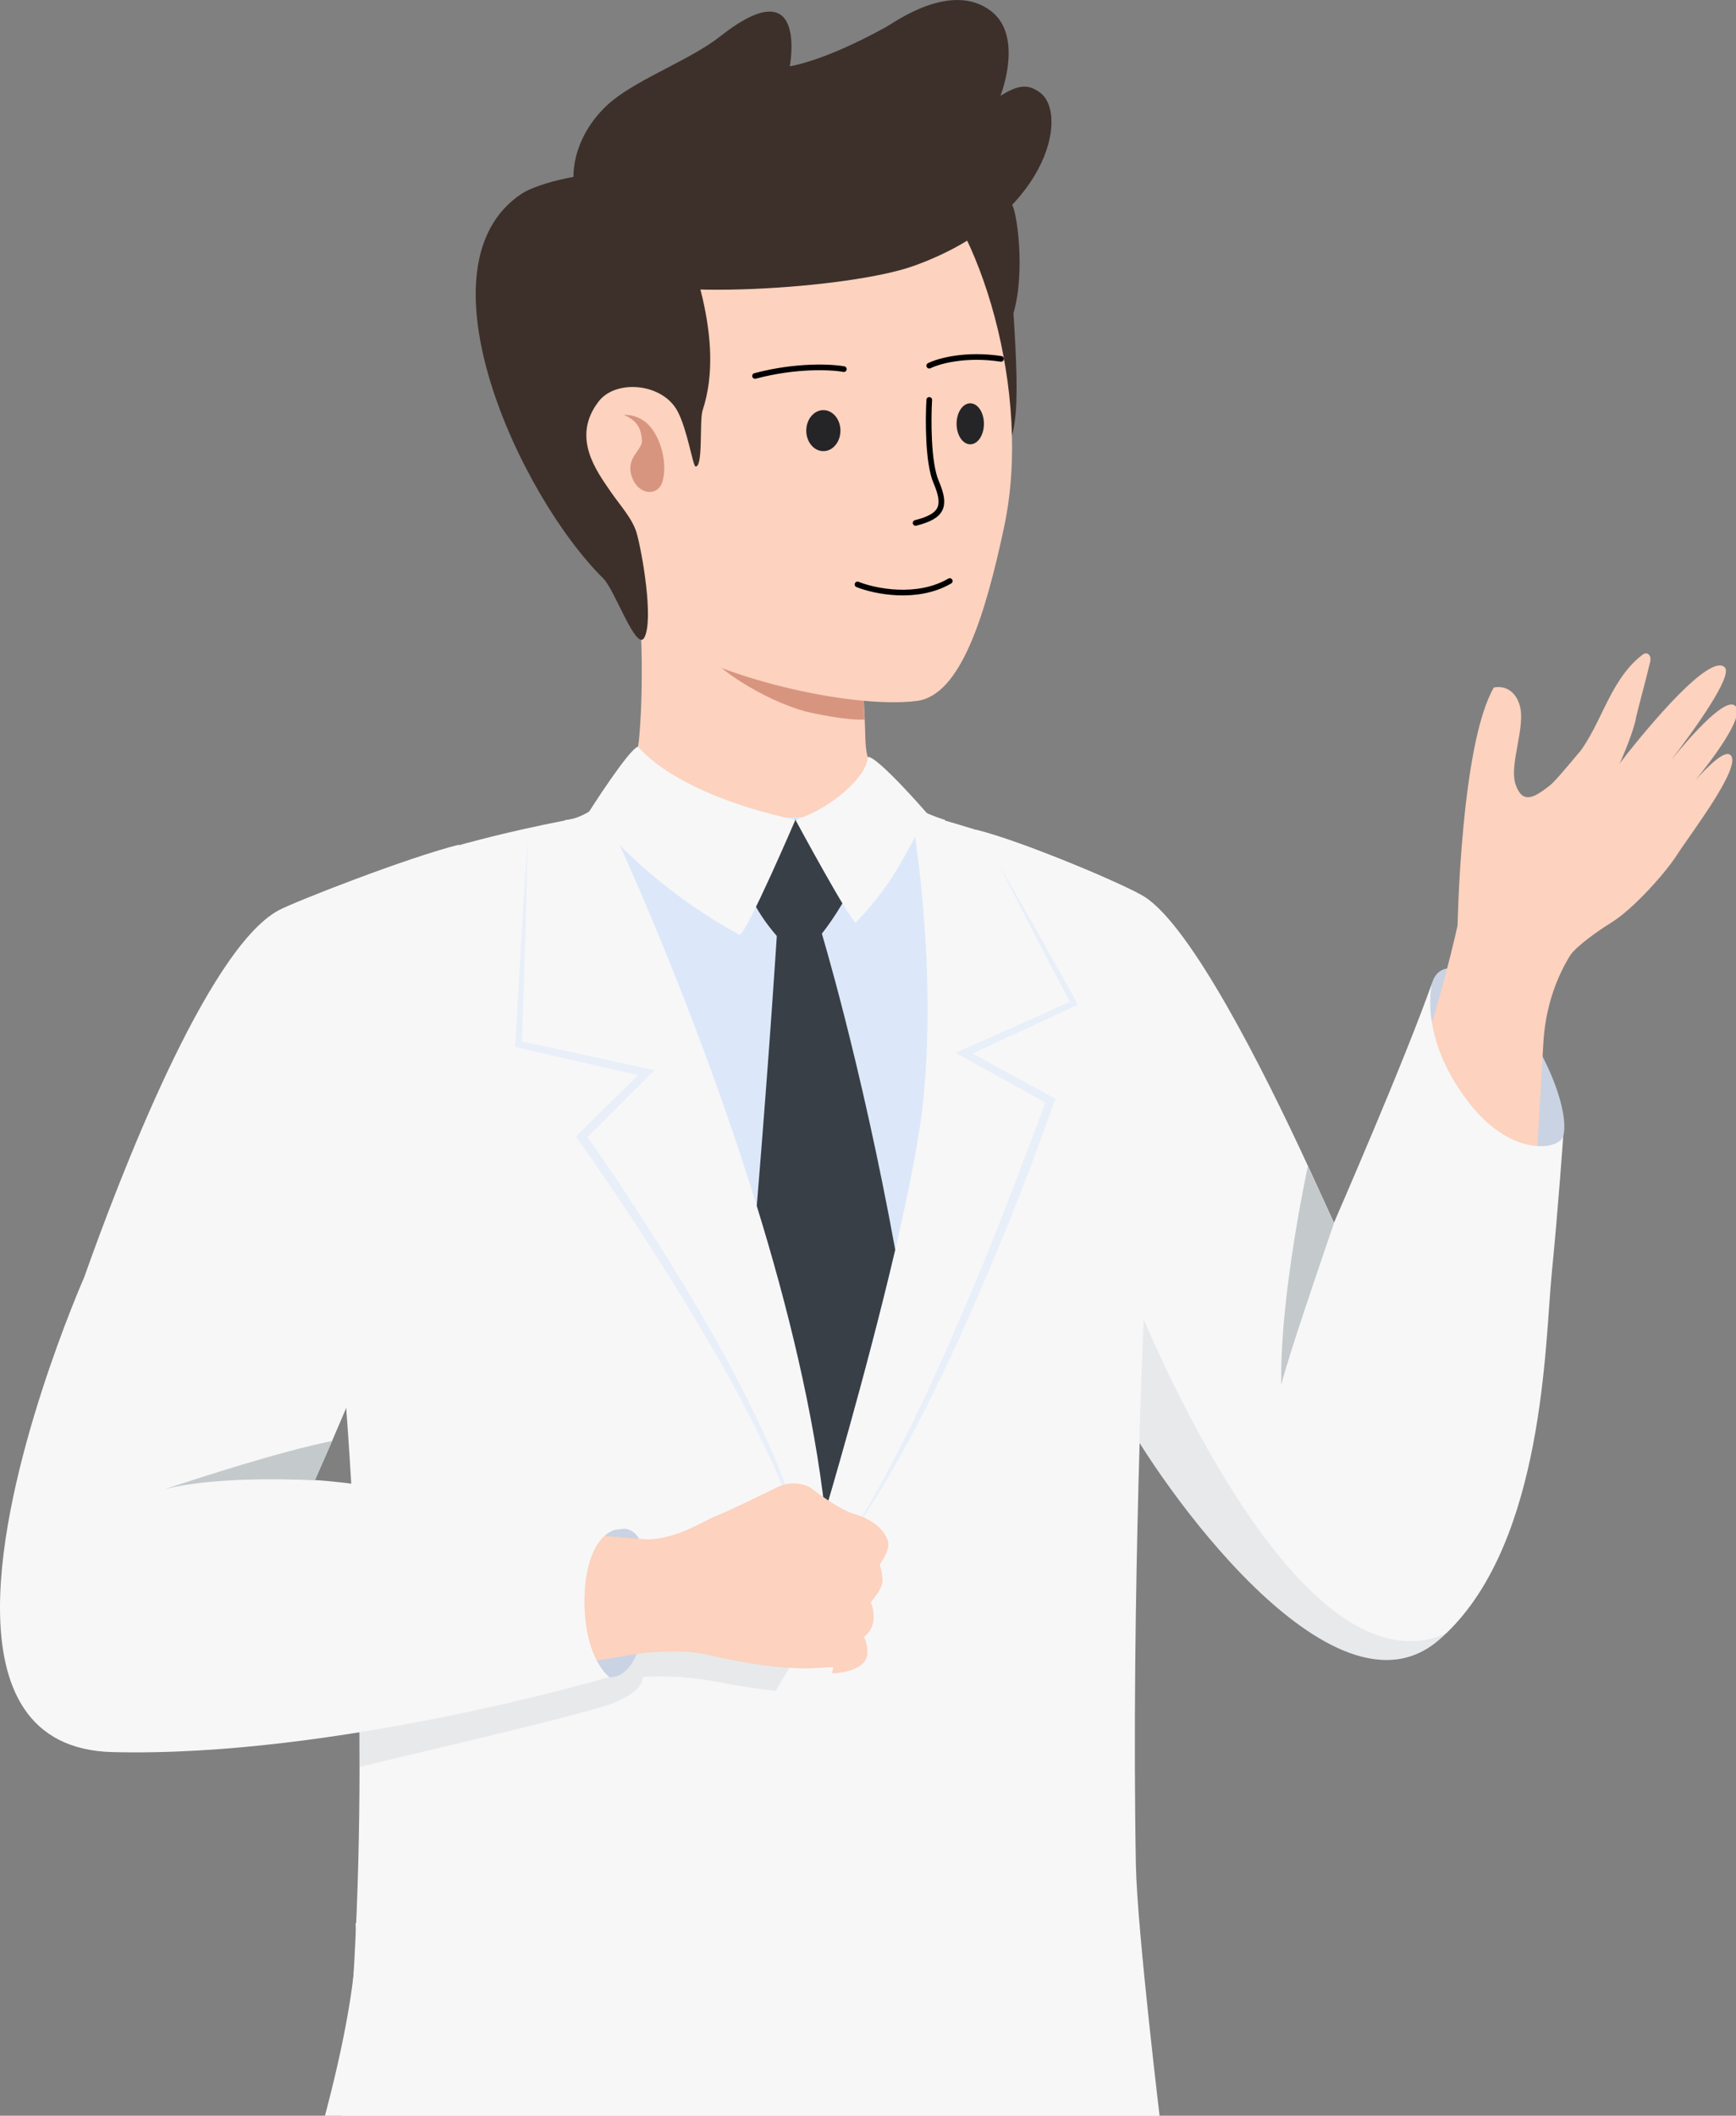 <svg width="307" height="374" viewBox="0 0 307 374" fill="none" xmlns="http://www.w3.org/2000/svg">
<rect x="0" y="0" width="307" height="374" fill="#808080" stroke="none"/>
<g clip-path="url(#clip0_36_31860)">
<path d="M253.328 173.573C253.328 173.573 254.701 167.716 263.024 174.23C271.347 180.774 277.897 195.46 276.438 200.946C275.008 206.432 267.457 208.889 265.884 207.918C264.311 206.918 256.875 204.089 255.587 200.946C254.3 197.803 252.127 193.26 251.812 191.688C251.526 190.117 252.212 178.316 252.212 178.316L253.299 173.573H253.328Z" fill="#C9D3E3"/>
<path d="M286.965 151.945L285.105 146.716L273.121 140.744L262.967 146.087L259.478 161.488C259.478 161.488 259.793 162.145 260.25 163.174L257.876 163.06C257.876 163.06 254.73 177.975 248.838 194.09C243.661 208.29 235.824 223.32 233.221 231.406C232.506 233.663 231.562 236.778 230.533 240.349C230.533 240.349 230.218 241.349 229.76 243.035C229.703 243.207 229.646 243.407 229.617 243.578C226.929 253.493 220.236 283.237 234.966 288.495C261.566 297.952 268.516 245.292 268.516 245.292C270.576 224.691 272.034 201.062 272.921 184.575C273.207 179.06 274.751 173.632 277.64 168.946C278.641 167.317 282.874 164.374 284.591 163.317C290.311 159.831 286.993 151.973 286.993 151.973L286.965 151.945Z" fill="#FDD2BE"/>
<path d="M306.073 133.514C308.018 135.629 299.037 147.286 296.605 151.058C294.203 154.83 287.453 162.116 284.078 163.516C280.76 164.916 278.157 165.659 277.127 168.316L257.764 163.716C257.764 163.716 258.307 131.628 264.171 121.542C264.171 121.542 267.403 120.656 268.69 124.485C269.977 128.343 266.745 135.229 268.06 138.772C269.347 142.343 271.493 140.829 274.038 138.886C274.811 138.314 276.784 135.971 279.272 133L286.394 135L286.48 134.886L286.995 134.229C287.195 134 287.396 133.714 287.624 133.4C291.371 128.685 302.354 115.342 305.014 117.971C306.502 119.456 299.666 128.971 295.518 134.371C299.294 129.743 305.472 122.828 306.988 124.914C308.418 126.857 302.812 134.229 299.837 137.914C301.897 135.6 305.072 132.4 306.044 133.514H306.073Z" fill="#FDD2BE"/>
<path d="M289.283 127.141C288.596 130.198 286.423 134.999 286.423 134.999L278.014 134.541C280.588 131.798 282.132 128.313 283.791 124.941C285.45 121.569 287.338 118.169 290.313 115.855C290.57 115.655 290.856 115.455 291.171 115.512C291.514 115.54 291.8 115.883 291.857 116.255C291.914 116.626 291.857 116.969 291.743 117.312C290.856 121.026 290.141 123.427 289.254 127.112L289.283 127.141Z" fill="#FDD2BE"/>
<path d="M239.229 224.031C236.369 226.945 233.451 229.517 230.62 231.831C229.39 232.803 228.189 233.717 226.987 234.631C219.865 239.86 213.144 243.317 207.967 245.518C201.932 248.118 198.013 249.003 198.013 249.003L188.231 235.003L185.285 230.831C185.285 230.831 174.359 199.058 174.359 198.087C174.359 197.115 179.879 168.885 179.879 168.885C179.879 168.885 180.738 168.714 181.939 168.485L172.586 146.655C181.624 148.913 199.844 156.856 202.475 158.57C210.713 163.942 223.24 188.658 231.306 206.116C233.08 209.916 234.624 213.373 235.911 216.173H235.94C237.999 220.973 239.258 224.031 239.258 224.031H239.229Z" fill="#F7F7F8"/>
<path d="M168.697 146.201C165.322 154.087 154.825 164.402 146.359 165.659C117.528 169.916 104.8 151.915 100.51 145.315C101.082 145.087 102.026 144.801 102.712 144.601C107.889 142.972 112.408 136.829 113.009 130.657C113.781 122.657 113.781 107.227 111.893 97.741L151.593 111.799C151.994 114.571 152.308 117.599 152.566 120.685C152.68 122.571 152.795 124.4 152.88 126.2C152.966 127.914 152.995 129.571 153.052 131.086C153.224 136.172 156.255 140.743 160.918 142.772L168.697 146.172V146.201Z" fill="#FDD2BE"/>
<path d="M160.72 68.569C160.233 74.14 162.693 79.598 166.068 84.026C168.442 87.169 170.616 83.169 174.42 82.141C180.312 80.569 180.312 72.569 179.225 55.368C181.399 47.853 179.769 37.196 178.968 36.195C176.165 32.538 170.187 31.881 165.668 32.738L160.691 68.54L160.72 68.569Z" fill="#3D302A"/>
<path d="M152.913 127.177C150.052 127.434 143.646 126.091 142.187 125.691C135.78 123.919 124.968 117.919 123.023 112.49C129.602 115.405 141.701 120.548 152.569 120.662C152.684 122.548 152.798 125.348 152.884 127.177H152.913Z" fill="#D79580"/>
<path d="M161.917 29.423C173.33 39.28 182.597 69.425 177.591 93.055C174.273 108.713 169.897 122.971 162.089 123.913C150.248 125.371 125.879 119.513 117.098 112.684C101.338 100.398 100.48 71.282 100.251 52.91C100.051 36.223 104.141 13.822 125.306 14.422C139.207 14.822 151.678 20.565 161.917 29.423Z" fill="#FDD2BE"/>
<path d="M109.664 48.684C114.869 53.141 149.964 51.169 161.605 46.998C185.231 38.511 189.035 20.339 184.001 16.425C183.4 15.967 182.714 15.568 181.97 15.396C180.197 15.025 178.452 15.996 176.936 16.939C177.68 14.91 180.511 6.053 175.306 1.995C168.298 -3.462 158.259 3.91 156.657 4.795C145.474 10.967 139.667 11.71 139.667 11.71C139.667 11.71 143.042 -5.977 127.254 6.51C122.277 10.424 113.382 13.739 108.434 17.682C103.228 21.825 99.882 29.025 102.113 35.597L109.692 48.712L109.664 48.684Z" fill="#3D302A"/>
<path d="M118.273 41.143C121.705 43.944 123.25 48.429 124.251 52.744C125.738 59.259 126.339 66.173 124.251 72.545C123.65 74.345 124.394 82.688 122.992 82.46C122.535 82.374 121.562 76.002 119.846 72.745C117.215 67.688 108.892 67.002 105.86 70.974C100.997 77.288 105.459 83.231 108.034 86.974C109.578 89.232 111.838 91.66 112.581 94.203C113.525 97.461 115.642 109.49 113.954 112.69C112.553 115.347 108.72 104.261 106.718 102.289C91.816 87.574 73.11 46.887 92.274 34.229C95.191 32.314 104.773 29.971 108.005 31.257L118.273 41.172V41.143Z" fill="#3D302A"/>
<path d="M149.23 65.251C147.015 64.848 140.771 64.526 133.521 66.459" stroke="black" stroke-linecap="round" stroke-linejoin="round"/>
<path d="M164.334 64.645C165.945 63.84 170.738 62.47 177.022 63.437" stroke="black" stroke-linecap="round" stroke-linejoin="round"/>
<ellipse cx="145.605" cy="76.125" rx="3.021" ry="3.625" fill="#252427"/>
<path d="M164.332 70.688C164.131 74.111 164.091 81.804 165.541 85.188C167.353 89.417 166.749 91.229 161.916 92.438" stroke="black" stroke-linecap="round"/>
<path d="M151.646 103.313C154.667 104.521 162.159 106.092 167.959 102.709" stroke="black" stroke-linecap="round"/>
<ellipse cx="171.583" cy="74.916" rx="2.417" ry="3.625" fill="#252427"/>
<path d="M202.419 392.269C204.192 397.155 207.338 400.584 202.419 403.87C192.494 417.042 158.6 416.356 142.154 415.471C78.571 412.185 62.668 405.099 62.668 405.099C50.684 401.47 58.636 387.898 59.436 382.069C62.497 359.011 63.555 334.609 63.584 312.38C63.584 304.465 63.498 296.836 63.298 289.607C62.411 257.034 59.865 233.375 59.865 233.375L72.05 152.228C85.836 147.457 102.111 144.628 102.111 144.628C102.111 144.628 114.724 165.315 138.178 165.658C161.66 165.972 165.608 144.628 165.608 144.628C165.608 144.628 184.857 149.771 200.96 157.743L202.447 229.632C202.447 229.632 200.016 283.007 200.874 329.723C201.103 341.381 205.336 376.297 205.336 376.297C205.422 380.869 200.931 388.041 202.447 392.327L202.419 392.269Z" fill="#F7F7F8"/>
<path opacity="0.5" d="M93.329 148.425L92.872 166.511L92.3 184.598L91.871 184.027C99.422 185.598 106.944 187.255 114.466 188.913L115.753 189.198L114.838 190.113L103.426 201.485L103.512 200.485C107.688 206.285 111.577 212.257 115.439 218.286C119.271 224.314 122.99 230.401 126.479 236.629C129.997 242.858 133.229 249.23 136.147 255.745C138.978 262.288 141.581 269.06 142.439 276.146C141.295 269.088 138.435 262.488 135.403 256.088C132.343 249.659 128.996 243.401 125.364 237.287C118.213 225 110.405 213.057 102.225 201.428L101.853 200.885L102.31 200.428L113.78 189.141L114.123 190.341C106.601 188.655 99.078 186.941 91.585 185.17L91.127 185.055V184.598L92.157 166.54L93.301 148.482L93.329 148.425Z" fill="#DCE8F9"/>
<path opacity="0.5" d="M175.418 150.604C180.424 159.404 185.458 168.204 190.349 177.091L190.635 177.576L190.12 177.834L170.756 186.805L170.813 185.577L186.087 193.92L186.63 194.206L186.43 194.806C181.682 208.378 176.276 221.693 170.442 234.808C167.495 241.351 164.349 247.837 160.974 254.18C157.571 260.495 153.909 266.724 149.619 272.467C153.681 266.552 156.999 260.181 160.231 253.78C163.463 247.38 166.38 240.837 169.24 234.265C172.129 227.693 174.846 221.064 177.449 214.407C180.023 207.721 182.626 201.035 185.057 194.32L185.4 195.206L170.184 186.777L168.983 186.12L170.241 185.548L189.719 176.862L189.462 177.605C184.714 168.662 180.109 159.633 175.475 150.604H175.418Z" fill="#DCE8F9"/>
<path d="M276.44 200.942C276.44 200.942 275.582 213.314 274.381 225.486C273.237 237.287 273.036 272.203 255.761 288.718H255.732C255.275 289.175 254.846 289.575 254.359 289.975C235.653 305.948 204.82 262.203 197.984 248.973L206.165 241.916L235.854 216.257C235.854 216.257 235.854 216.229 235.882 216.2C236.54 214.657 248.524 187.199 253.272 173.684C252.986 174.855 251.156 184.027 260.022 195.256C267.402 204.542 275.582 203.257 276.412 200.942H276.44Z" fill="#F7F7F8"/>
<path opacity="0.3" d="M142.468 289.957L137.176 298.9C137.176 298.9 133.63 298.614 126.622 297.272C119.615 295.929 113.665 296.471 113.665 296.471C113.665 296.471 114.18 298.672 108.746 300.929C103.941 302.929 74.08 309.786 63.583 312.329C63.583 304.415 63.497 296.786 63.297 289.557C70.104 286.7 81.145 282.156 83.032 281.585C85.778 280.756 112.064 279.728 116.44 280.185C120.787 280.642 126.994 281.556 131.627 282.928C136.261 284.328 140.837 286.9 140.837 286.9L142.468 289.928V289.957Z" fill="#C4CACC"/>
<path d="M112.577 133.227C112.577 133.227 107.4 144.341 99.906 144.97C99.906 144.97 108.744 167.571 139.577 167.971C139.577 167.971 161.63 167.028 167.15 144.941C167.15 144.941 158.655 142.598 154.451 136.541C154.451 136.541 151.047 143.427 144.068 144.57C144.068 144.57 143.153 158.485 141.58 159.399C140.007 160.314 138.405 144.57 138.405 144.57C138.405 144.57 127.479 144.027 112.606 133.227H112.577Z" fill="#F7F7F8"/>
<path opacity="0.3" d="M255.762 288.756C255.304 289.156 254.875 289.585 254.389 289.985C237.971 304.014 212.143 271.927 201.475 254.983C201.761 245.154 202.075 237.468 202.247 233.239C203.305 235.611 204.621 238.582 206.165 241.925C206.737 243.068 207.309 244.268 207.939 245.497C218.293 266.47 237.17 296.928 255.733 288.756H255.762Z" fill="#C4CACC"/>
<path d="M163.349 193.751C162.691 200.809 160.689 210.695 158.315 220.924C153.081 243.268 145.901 267.298 145.901 267.298C143.928 249.725 139.266 230.753 133.831 213.181C122.448 176.293 107.746 145.377 107.746 145.377L161.204 143.92C161.204 143.92 165.723 168.75 163.349 193.723V193.751Z" fill="#DCE8F9"/>
<path d="M238.971 553.221C219.721 557.192 196.668 559.564 173.128 560.907C168.266 541.534 153.164 480.388 148.13 450.844C148.13 450.844 142.696 519.705 139.521 562.193C85.263 563.364 36.954 560.45 36.954 560.45C36.954 560.45 35.752 443.301 51.97 392.641C64.869 352.467 62.867 340.009 62.867 340.009C62.867 340.009 198.27 284.835 197.784 331.523C210.54 412.813 238.971 553.192 238.971 553.192V553.221Z" fill="#F7F7F8"/>
<path d="M158.314 220.921C153.079 243.265 145.9 267.295 145.9 267.295C143.927 249.723 139.264 230.75 133.83 213.178C136.175 184.691 137.434 164.49 137.434 164.49L145.099 164.232C145.099 164.232 152.25 187.634 158.314 220.921Z" fill="#393F47"/>
<path d="M135.321 146.09C137.523 144.661 143.501 144.49 145.818 145.518C148.135 146.547 150.509 152.976 150.88 154.804C151.252 156.633 147.105 162.891 145.274 165.119C142.3 165.862 137.437 165.519 137.437 165.519C137.437 165.519 132.203 159.862 131.545 154.433C131.202 151.804 133.405 147.318 135.321 146.061V146.09Z" fill="#393F47"/>
<path d="M110.374 270.239C110.374 270.239 113.606 270.039 114.149 275.925C114.664 281.783 114.55 296.498 107.742 296.498C100.935 296.498 98.818 277.439 98.818 277.439C98.818 277.439 100.534 273.353 100.935 272.953C101.335 272.553 104.224 270.896 104.224 270.896L110.374 270.239Z" fill="#C9D3E3"/>
<path d="M155.565 276.551C155.565 276.551 156.223 278.551 156.023 279.837C155.823 281.123 153.963 283.266 153.963 283.266C153.963 283.266 154.678 284.437 154.45 286.494C154.164 288.552 152.791 289.323 152.791 289.323C152.791 289.323 154.335 292.495 152.505 294.123C150.674 295.781 147.128 295.809 147.128 295.809L147.356 294.752C145.697 294.466 140.978 296.209 125.19 292.523C123.245 292.066 121.1 291.923 119.069 291.923C116.266 291.923 113.692 292.209 111.975 292.466C98.075 294.895 70.102 299.152 45.704 298.867C20.82 298.581 -0.374 292.495 0.599 280.608C1.857 265.408 31.031 263.95 41.957 263.95H43.244C44.989 263.979 46.047 264.008 46.047 264.008C49.766 264.093 53.026 264.208 55.4 264.322C63.295 264.722 93.127 270.836 114.778 272.122C120.241 271.837 124.131 268.922 126.963 267.836C129.394 266.865 133.742 264.693 137.546 262.865C139.348 261.979 141.464 262.007 143.238 262.922C143.238 262.922 148.186 266.779 150.932 267.579C154.707 268.665 156.738 270.837 157.081 272.722C157.338 274.122 155.594 276.551 155.594 276.551H155.565Z" fill="#FDD2BE"/>
<path d="M112.863 132.001C112.863 132.001 118.955 140.259 140.664 144.916C140.664 144.916 132.112 164.831 130.797 165.26C118.955 158.831 110.117 150.602 104.168 143.487C104.168 143.487 111.376 132.144 112.863 132.001Z" fill="#F7F7F8"/>
<path d="M140.667 144.918C140.667 144.918 150.22 162.633 151.336 163.091C156.398 157.747 159.001 153.776 163.921 143.747C163.921 143.747 154.997 133.46 153.424 133.803C153.567 137.032 146.931 143.032 140.639 144.918H140.667Z" fill="#F7F7F8"/>
<path d="M107.716 296.463C107.716 296.463 59.55 310.721 19.907 309.721C4.834 309.349 0 298.235 0 284.177C0 259.518 14.873 225.831 14.873 225.831C21.023 208.458 36.525 167.885 49.224 160.942C51.941 159.456 72.106 151.57 81.173 149.312L74.938 171.028C76.139 171.285 76.997 171.428 76.997 171.428C76.997 171.428 82.803 193.401 82.489 194.315C72.478 222.202 63.325 244.117 58.749 254.661C56.775 259.147 55.688 261.633 55.688 261.633C67.615 262.29 110.376 270.176 110.376 270.176C103.912 270.176 102.453 280.919 103.826 288.377C104.97 294.463 107.744 296.434 107.744 296.434L107.716 296.463Z" fill="#F7F7F8"/>
<path d="M58.747 254.719C56.773 259.205 55.687 261.691 55.687 261.691C55.687 261.691 38.897 260.691 29.115 263.262C34.75 261.376 49.709 256.519 58.747 254.719Z" fill="#C4CACC"/>
<path d="M235.884 216.203V216.289C235.884 216.289 233.167 224.175 230.621 231.833C228.848 237.176 227.16 242.433 226.588 244.805C226.588 244.805 226.417 241.462 226.96 234.604C227.503 228.175 228.676 218.718 231.279 206.117C233.052 209.917 234.597 213.375 235.884 216.175V216.203Z" fill="#C4CACC"/>
<path d="M110.377 73.338C110.377 73.338 113.18 73.11 115.154 75.624C117.127 78.139 118.071 82.482 117.07 85.368C116.269 87.682 112.865 87.625 111.721 84.225C110.577 80.796 113.695 79.596 113.523 77.767C113.352 75.939 112.923 74.51 110.406 73.367L110.377 73.338Z" fill="#D79580"/>
</g>
<defs>
<clipPath id="clip0_36_31860">
<rect width="307" height="374" fill="white"/>
</clipPath>
</defs>
</svg>
